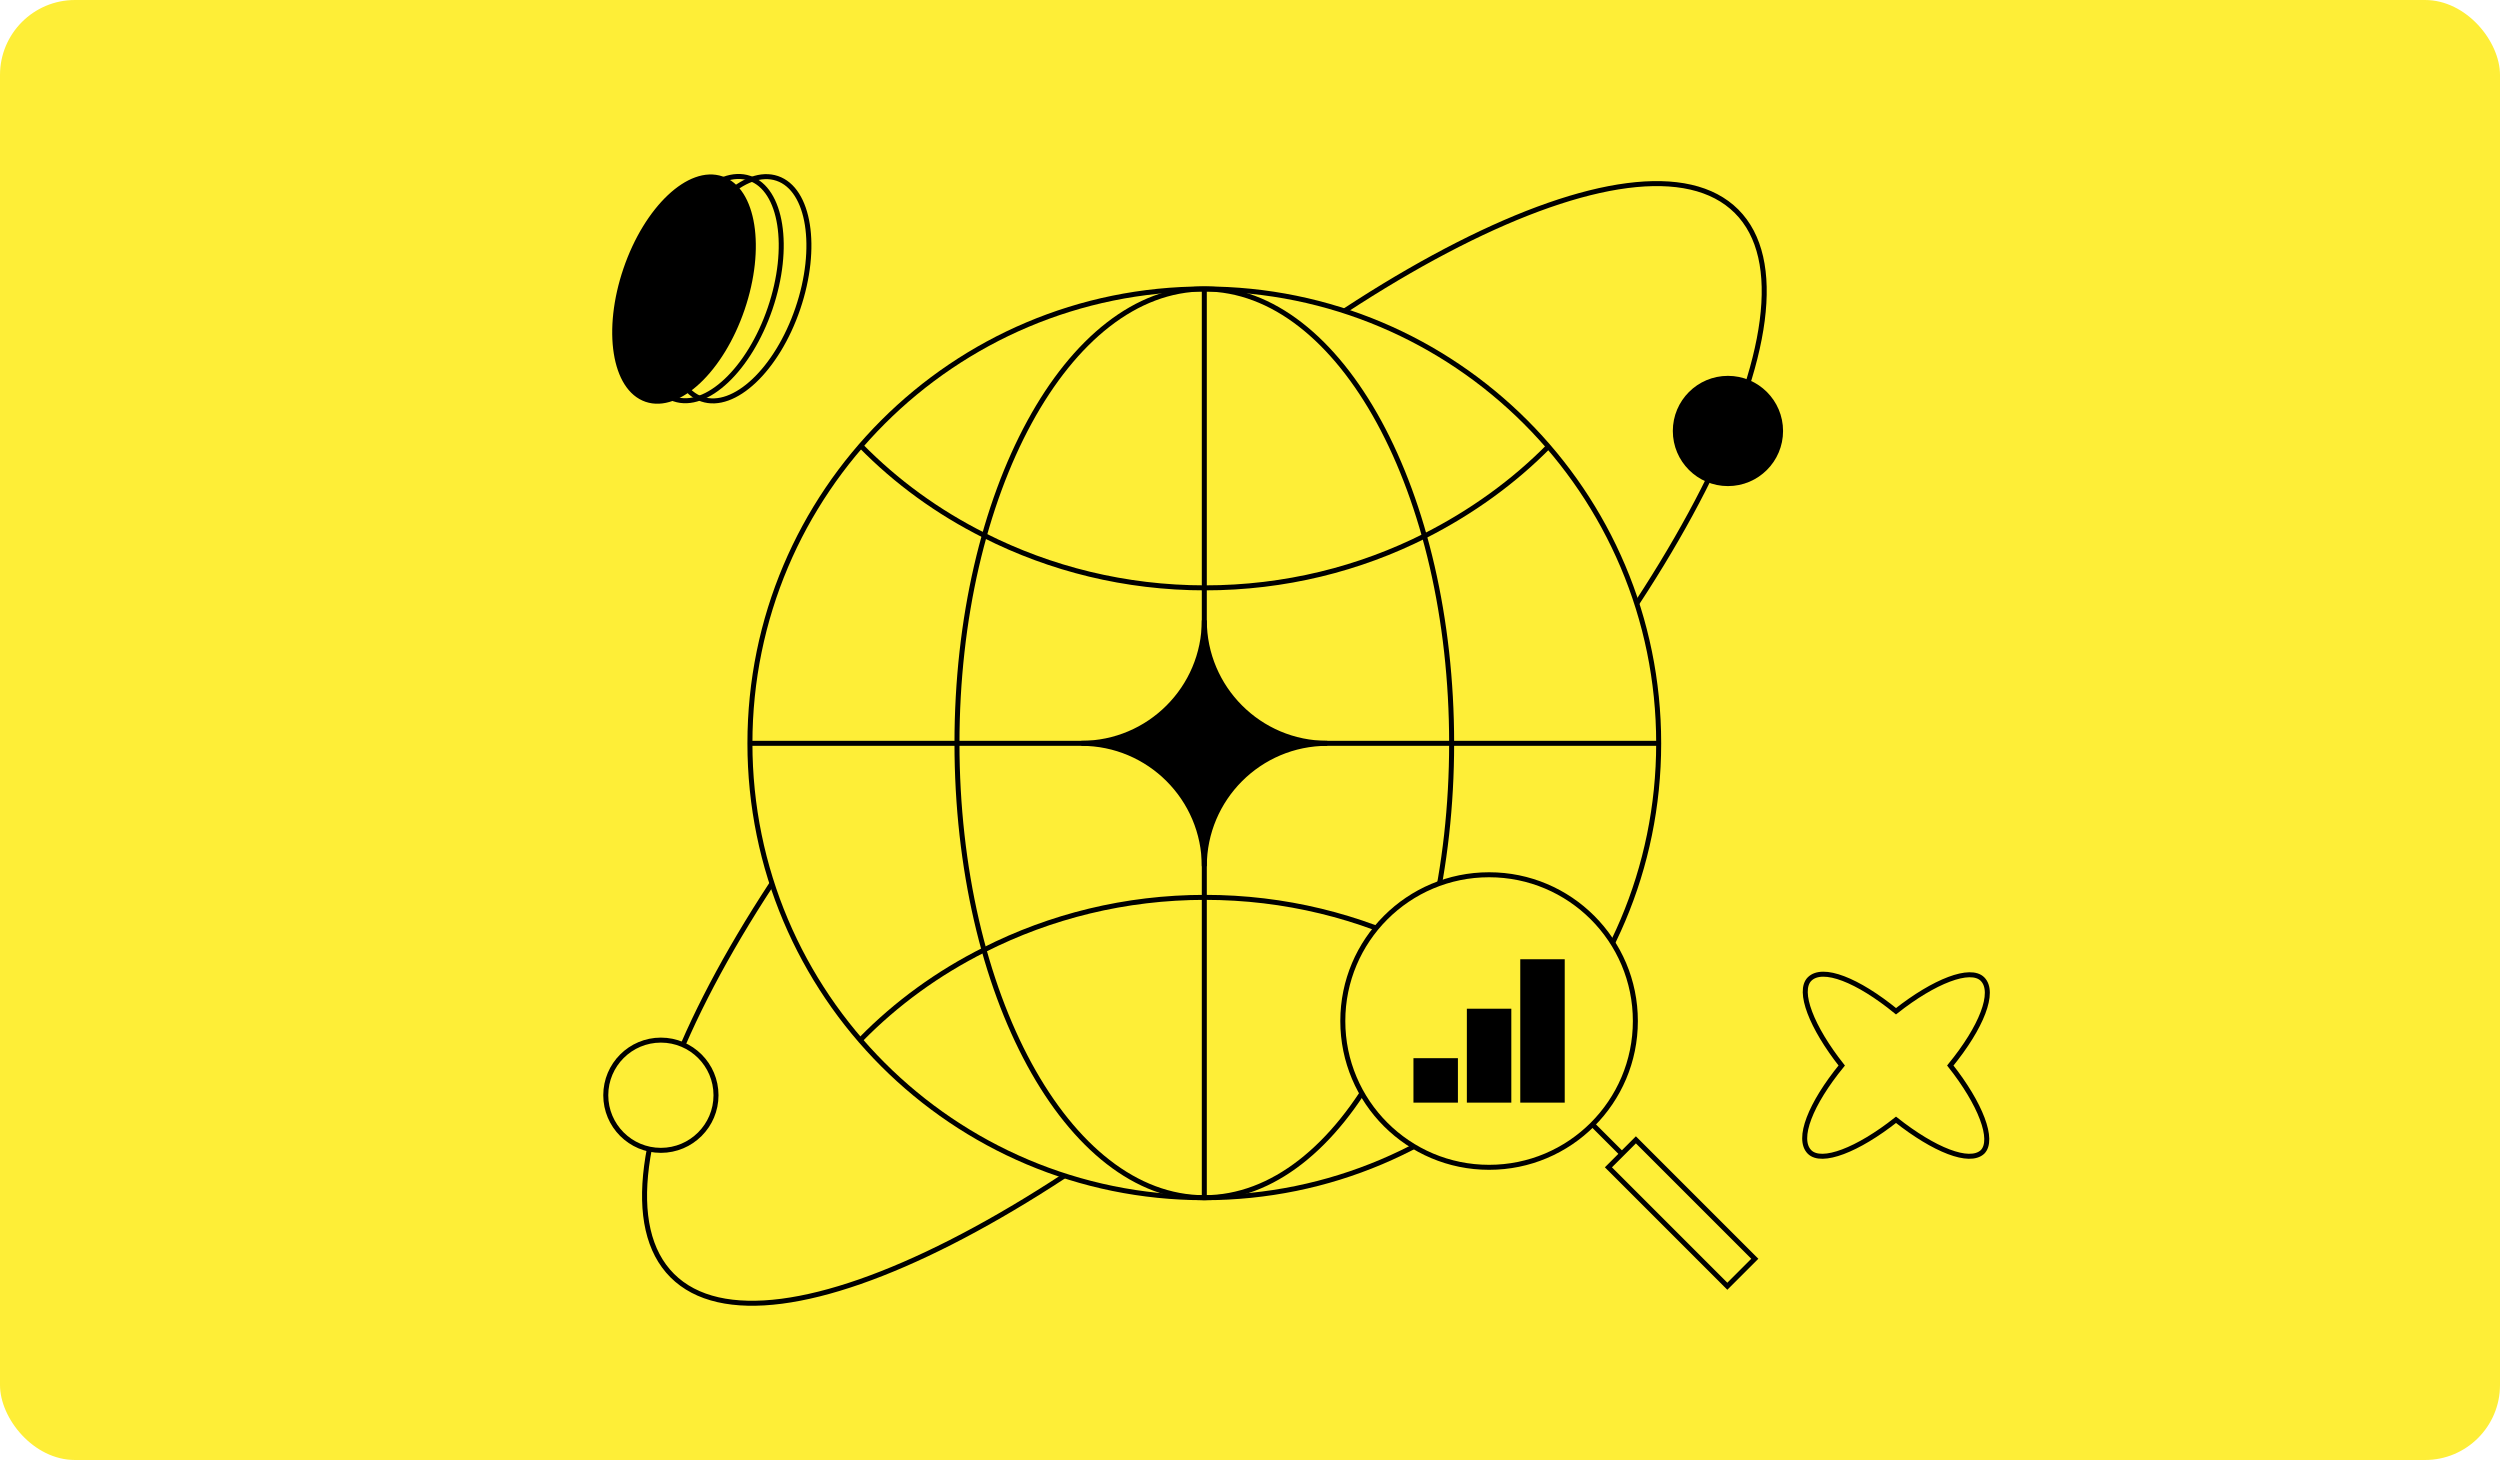 <?xml version="1.0" encoding="UTF-8"?> <svg xmlns="http://www.w3.org/2000/svg" width="500" height="292" viewBox="0 0 500 292" fill="none"> <rect width="500" height="292" rx="15" fill="#FEEE37"></rect> <path d="M148.442 61.791C152.6 49.602 150.762 37.944 144.335 35.751C137.908 33.558 129.327 41.661 125.168 53.85C121.009 66.039 122.848 77.698 129.275 79.89C135.702 82.083 144.283 73.98 148.442 61.791Z" fill="black" stroke="black" stroke-miterlimit="10"></path> <path d="M154.023 61.692C158.182 49.503 156.343 37.845 149.916 35.652C143.49 33.459 134.908 41.563 130.75 53.752C126.591 65.94 128.43 77.599 134.857 79.792C141.283 81.984 149.865 73.881 154.023 61.692Z" stroke="black" stroke-miterlimit="10"></path> <path d="M159.559 61.725C163.718 49.536 161.879 37.878 155.452 35.685C149.025 33.492 140.444 41.596 136.285 53.784C132.127 65.973 133.965 77.632 140.392 79.824C146.819 82.017 155.4 73.914 159.559 61.725Z" stroke="black" stroke-miterlimit="10"></path> <path d="M396.494 230.396C398.907 227.984 396.092 220.745 390.06 213.105C396.293 205.465 399.108 198.428 396.494 195.814C394.081 193.401 386.843 196.216 379.203 202.248C371.562 196.015 364.525 193.2 361.911 195.814C359.499 198.227 362.314 205.465 368.345 213.105C362.113 220.745 359.298 227.782 361.911 230.396C364.324 232.809 371.562 229.994 379.203 223.962C386.843 229.994 393.88 232.809 396.494 230.396Z" stroke="black" stroke-miterlimit="10"></path> <path d="M275.557 183.364C334.337 124.584 366.462 61.408 347.31 42.256C328.158 23.104 264.982 55.229 206.202 114.009C147.421 172.79 115.296 235.966 134.448 255.118C153.6 274.27 216.776 242.145 275.557 183.364Z" fill="#FEEE37" stroke="black" stroke-miterlimit="10"></path> <path d="M240.861 239.54C291.051 239.54 331.737 198.853 331.737 148.664C331.737 98.475 291.051 57.788 240.861 57.788C190.672 57.788 149.985 98.475 149.985 148.664C149.985 198.853 190.672 239.54 240.861 239.54Z" fill="#FEEE37" stroke="black" stroke-miterlimit="10"></path> <path d="M309.831 89.165C302.764 96.372 294.285 102.45 285.098 107.114C271.954 113.756 256.973 117.572 241.003 117.572C225.032 117.572 210.051 113.756 196.907 107.114C187.579 102.45 179.241 96.372 172.174 89.165" stroke="black" stroke-miterlimit="10"></path> <path d="M240.861 239.54C268.138 239.54 290.327 198.837 290.327 148.664C290.327 98.492 268.138 57.788 240.861 57.788C213.585 57.788 191.396 98.492 191.396 148.664C191.396 198.837 213.585 239.54 240.861 239.54Z" stroke="black" stroke-miterlimit="10"></path> <path d="M309.831 207.881C302.764 200.673 294.285 194.596 285.098 189.932C271.954 183.289 256.973 179.473 241.003 179.473C225.032 179.473 210.051 183.289 196.907 189.932C187.579 194.596 179.241 200.673 172.174 207.881" stroke="black" stroke-miterlimit="10"></path> <path d="M150.126 148.664H331.737" stroke="black" stroke-miterlimit="10"></path> <path d="M240.861 57.788V239.681" stroke="black" stroke-miterlimit="10"></path> <path d="M265.453 148.665C251.885 148.665 240.861 159.689 240.861 173.257C240.861 159.689 229.837 148.665 216.27 148.665C229.837 148.665 240.861 137.641 240.861 124.073C240.861 137.641 251.885 148.665 265.453 148.665Z" fill="black" stroke="black" stroke-miterlimit="10"></path> <path d="M297.818 233.463C313.975 233.463 327.073 220.365 327.073 204.207C327.073 188.05 313.975 174.952 297.818 174.952C281.66 174.952 268.562 188.05 268.562 204.207C268.562 220.365 281.66 233.463 297.818 233.463Z" fill="#FEEE37" stroke="black" stroke-miterlimit="10"></path> <path d="M327.178 227.968L321.682 233.465L345.466 257.249L350.963 251.753L327.178 227.968Z" fill="#FEEE37" stroke="black" stroke-miterlimit="10"></path> <path d="M324.388 230.779L318.593 224.984" stroke="black" stroke-miterlimit="10"></path> <path d="M292.084 211.135H282.19V221.028H292.084V211.135Z" fill="black" stroke="#FEEE37" stroke-miterlimit="10"></path> <path d="M302.764 201.242H292.871V221.028H302.764V201.242Z" fill="black" stroke="#FEEE37" stroke-miterlimit="10"></path> <path d="M313.445 191.348H303.552V221.027H313.445V191.348Z" fill="black" stroke="#FEEE37" stroke-miterlimit="10"></path> <path d="M132.178 230.071C138.266 230.071 143.201 225.135 143.201 219.047C143.201 212.958 138.266 208.023 132.178 208.023C126.089 208.023 121.154 212.958 121.154 219.047C121.154 225.135 126.089 230.071 132.178 230.071Z" fill="#FEEE37" stroke="black" stroke-miterlimit="10"></path> <path d="M345.588 97.219C351.676 97.219 356.612 92.284 356.612 86.195C356.612 80.107 351.676 75.171 345.588 75.171C339.5 75.171 334.564 80.107 334.564 86.195C334.564 92.284 339.5 97.219 345.588 97.219Z" fill="black"></path> </svg> 